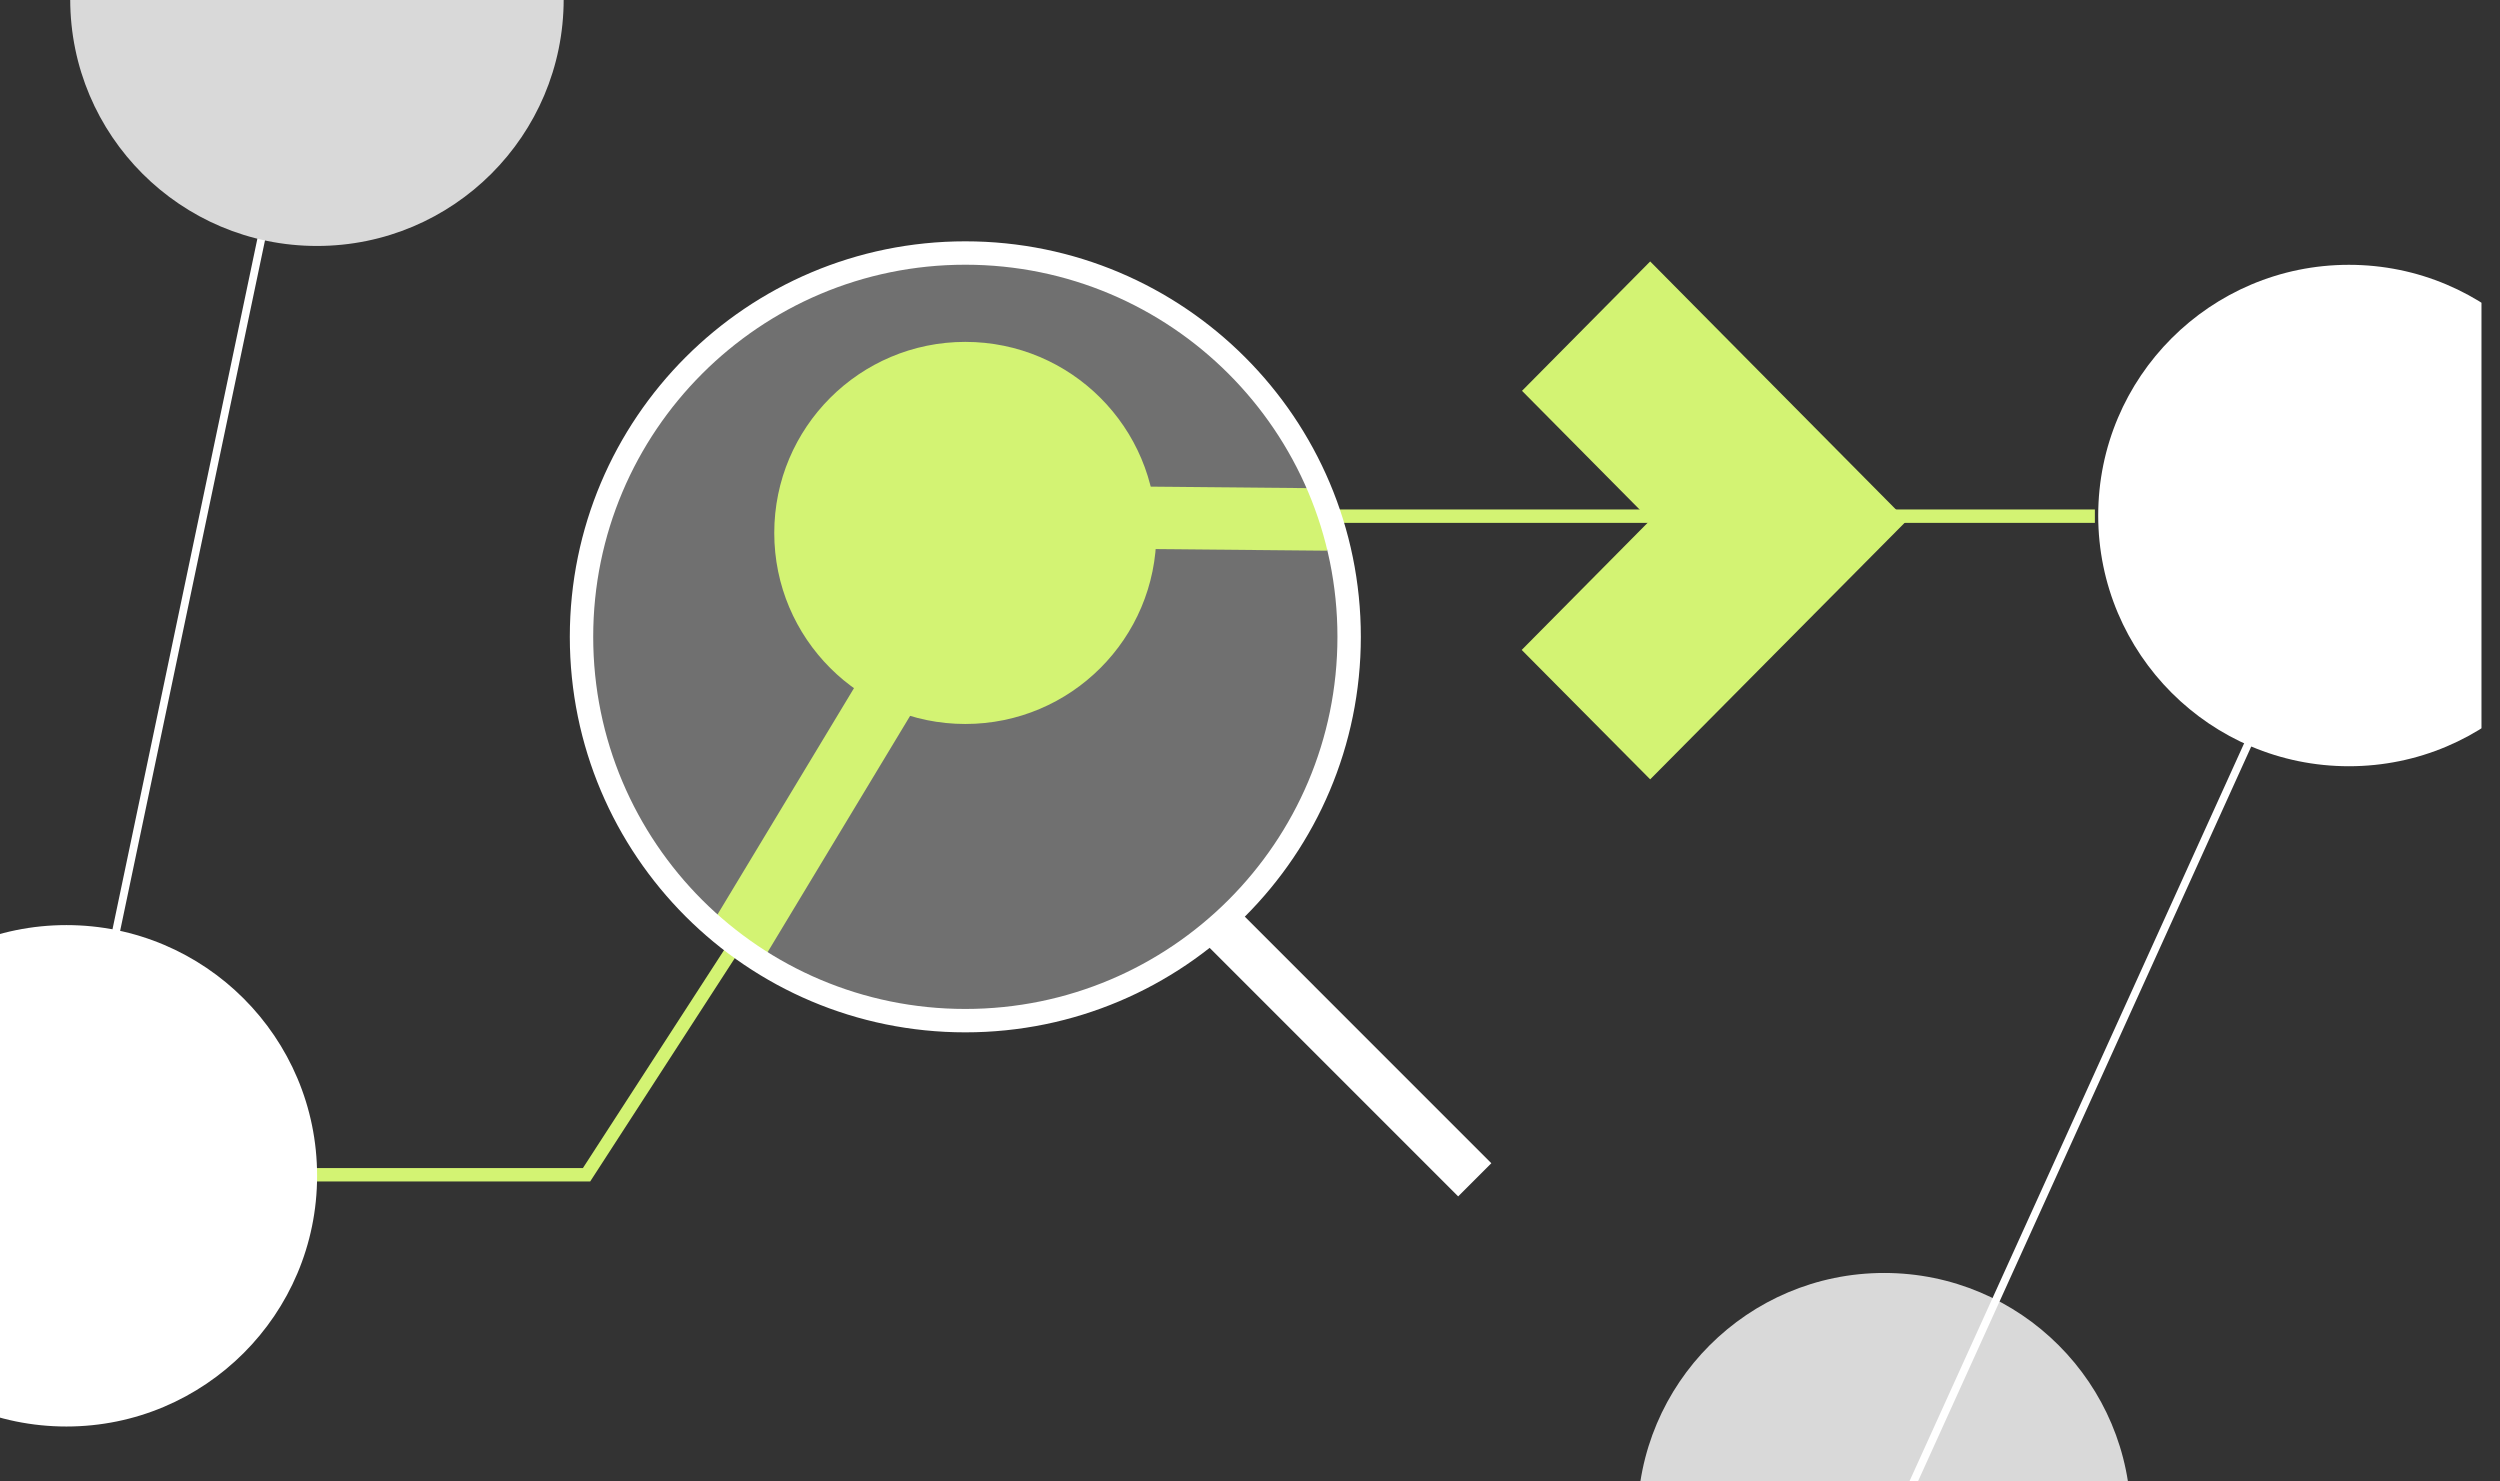 <svg width="81" height="48" viewBox="0 0 81 48" fill="none" xmlns="http://www.w3.org/2000/svg">
<rect x="0" y="0" width="81" height="48" fill="#333333" stroke="none"/>
<g clip-path="url(#clip0_4917_1521)">
<path d="M9.6 2.338L2.021 38.465" stroke="white" stroke-width="0.253"/>
<circle cx="31.276" cy="20.634" r="12.38" fill="white" fill-opacity="0.3"/>
<ellipse cx="7.994" cy="7.994" rx="7.994" ry="7.994" transform="matrix(0 -1 -1 0 69.041 57.232)" fill="#D9D9D9"/>
<path d="M76.294 16.486L60.884 50.465" stroke="white" stroke-width="0.253"/>
<ellipse cx="7.994" cy="7.994" rx="7.994" ry="7.994" transform="matrix(0 -1 -1 0 18.263 7.969)" fill="#D9D9D9"/>
<path d="M31.439 16.724L43.004 16.832" stroke="#D3F373" stroke-width="2.021"/>
<path d="M39.638 30.081L47.782 38.226" stroke="white" stroke-width="1.52"/>
<circle cx="31.276" cy="17.267" r="6.19" fill="#D3F373"/>
<path d="M5.81 38.063H19.004L23.891 30.516" stroke="#D3F373" stroke-width="0.434"/>
<path d="M23.892 30.516L32.471 16.29" stroke="#D3F373" stroke-width="2.021"/>
<path d="M43.113 16.724H67.874" stroke="#D3F373" stroke-width="0.434"/>
<path d="M53.466 8.471L49.313 12.663L53.466 16.855L49.303 21.058L53.466 25.251L61.783 16.866L53.466 8.471Z" fill="#D3F373"/>
<path d="M43.712 20.633C43.712 27.501 38.144 33.069 31.276 33.069C24.408 33.069 18.841 27.501 18.841 20.633C18.841 13.765 24.408 8.198 31.276 8.198C38.144 8.198 43.712 13.765 43.712 20.633Z" stroke="white" stroke-width="0.758"/>
<ellipse cx="76.105" cy="16.703" rx="8.123" ry="8.123" fill="white"/>
<ellipse cx="2.151" cy="38.096" rx="8.123" ry="8.123" fill="white"/>
</g>
<defs>
<clipPath id="clip0_4917_1521">
<rect width="80.4" height="48" fill="white"/>
</clipPath>
</defs>
</svg>

